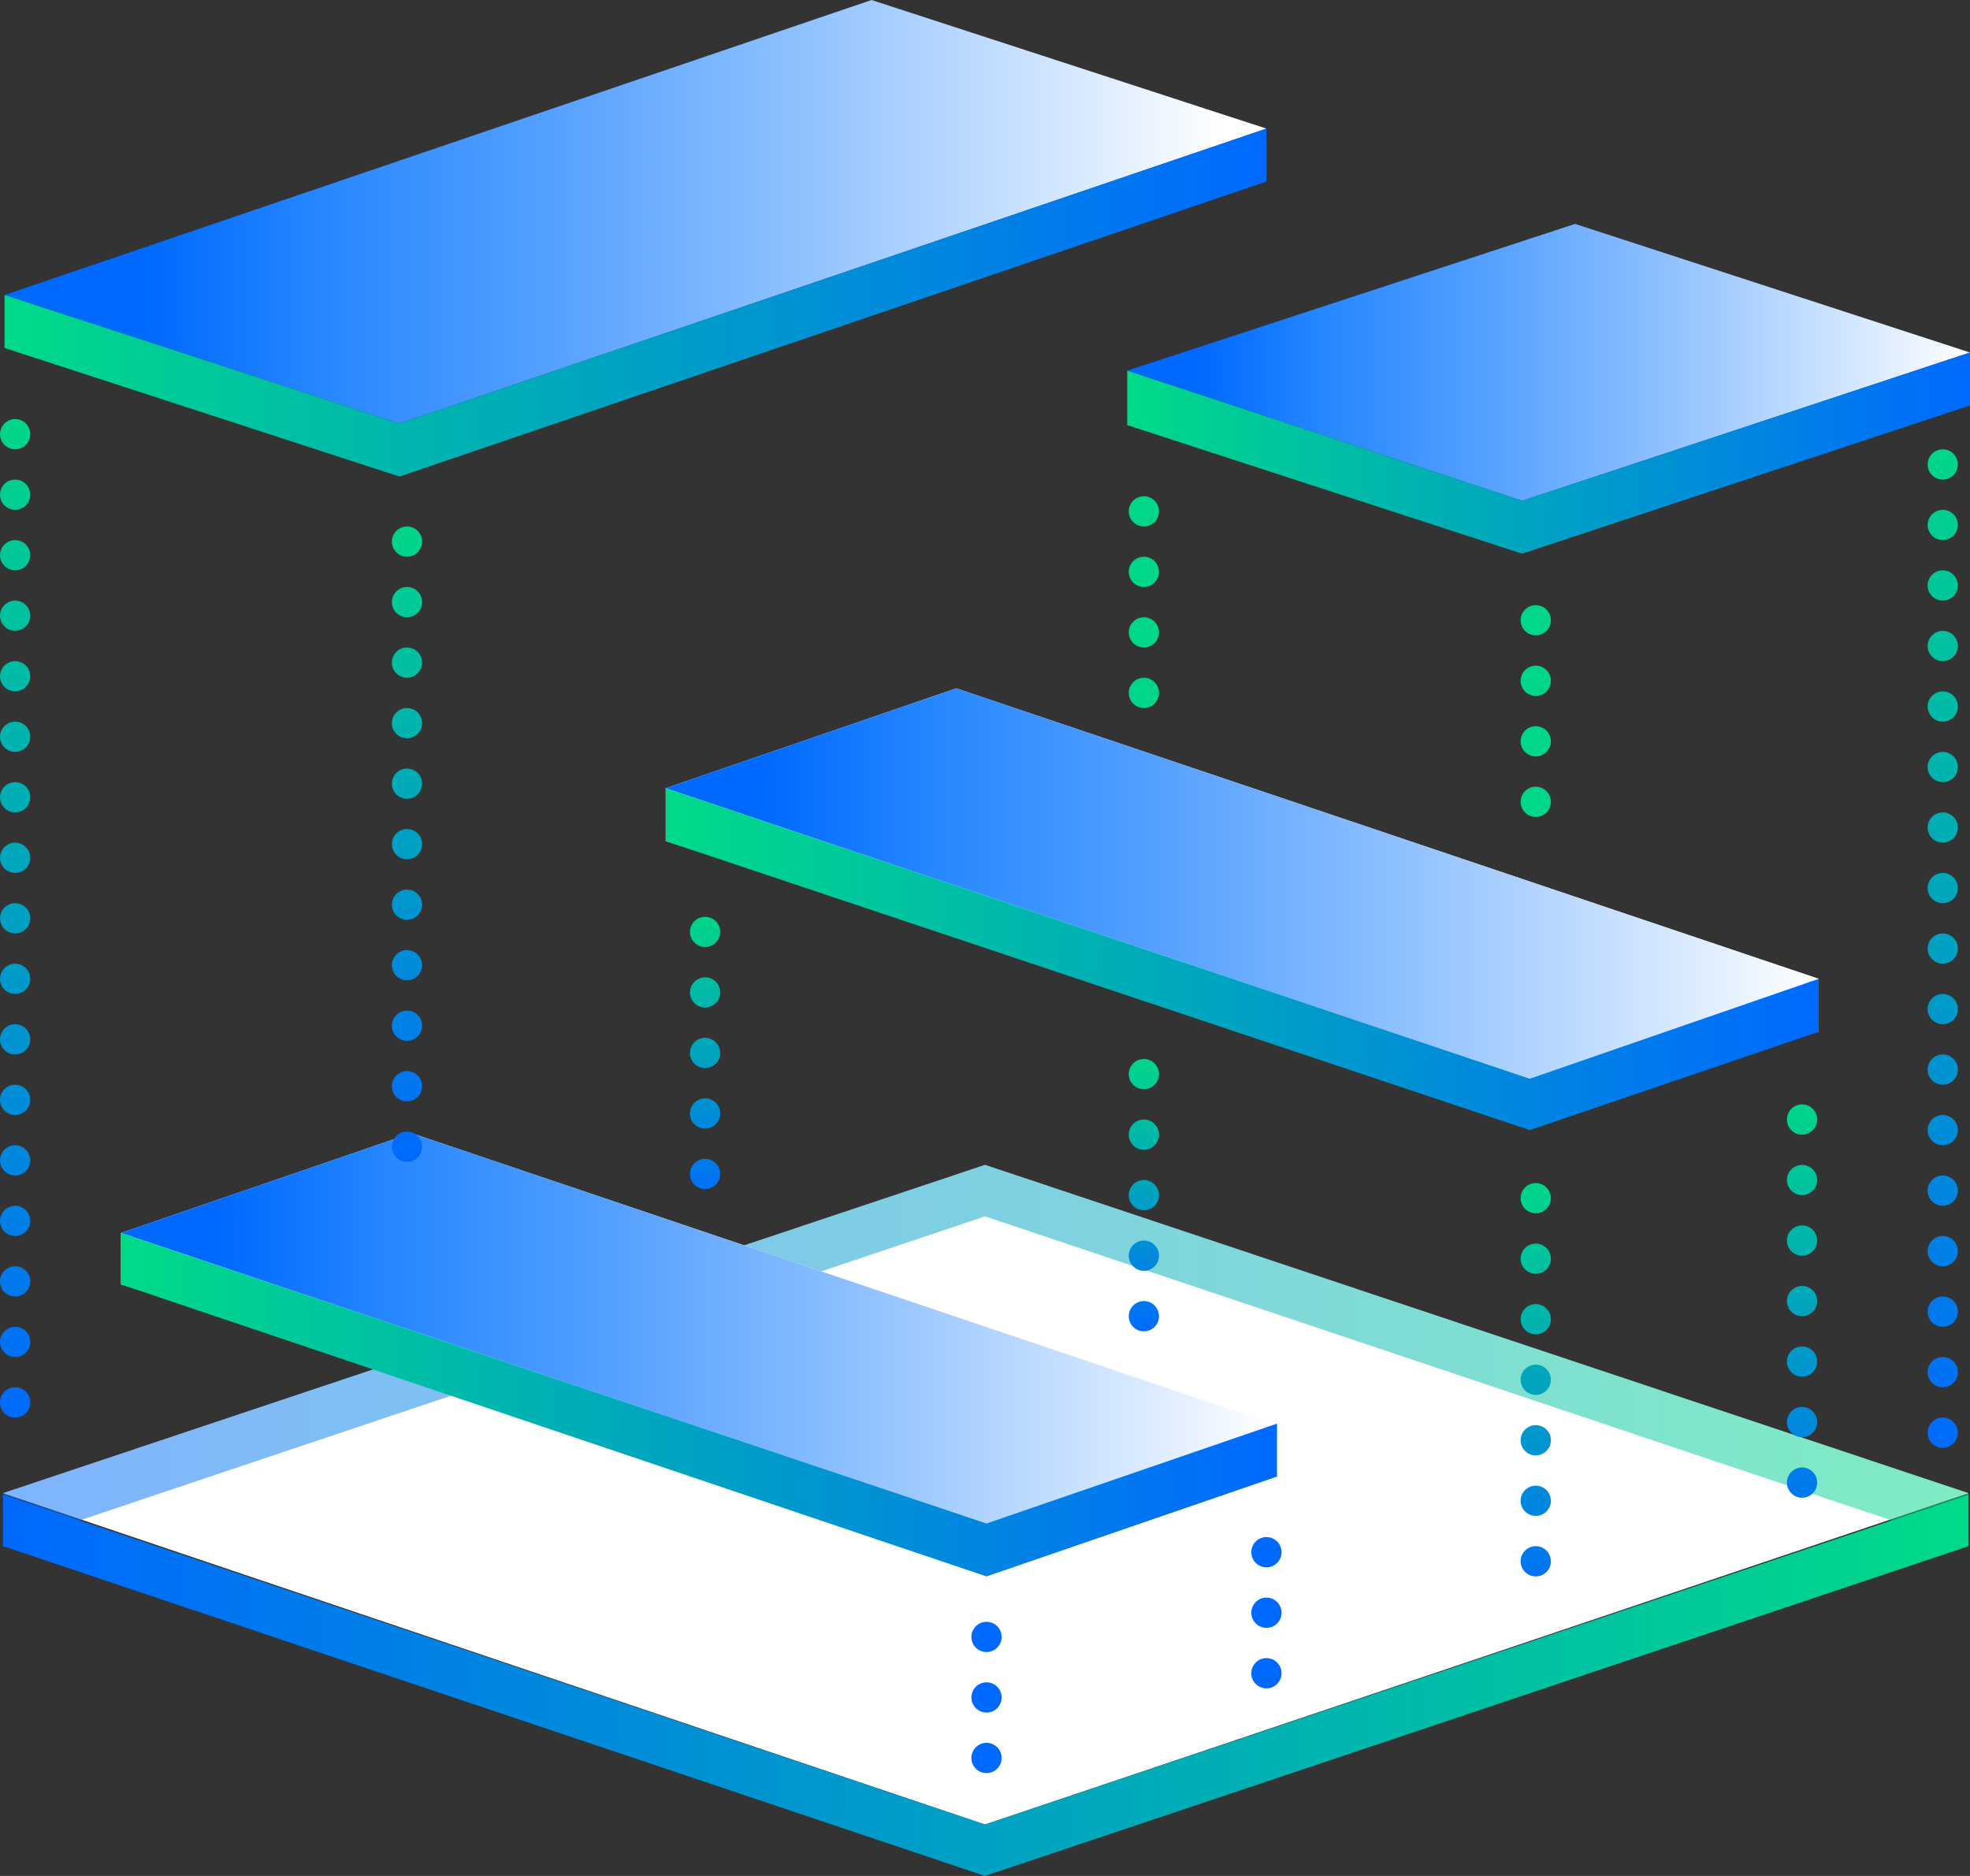 <svg id="Layer_1" xmlns="http://www.w3.org/2000/svg" viewBox="0 0 130.2 124"><rect x="0" y="0" width="130.2" height="124" fill="#333333" stroke="none"/><style>.st0{fill:#fff}.st1{opacity:.5}.st2{fill:url(#SVGID_1_)}.st3{fill:url(#SVGID_2_)}.st4{fill:url(#SVGID_3_)}.st5{fill:url(#SVGID_4_)}.st6{fill:url(#SVGID_5_)}.st7{fill:url(#SVGID_6_)}.st8{fill:url(#SVGID_7_)}.st9{fill:url(#SVGID_8_)}.st10{stroke:url(#SVGID_9_)}.st10,.st11,.st12,.st13,.st14,.st15,.st16,.st17,.st18{fill:none;stroke-width:2;stroke-linecap:round;stroke-miterlimit:10;stroke-dasharray:0,4}.st11{stroke:url(#SVGID_10_)}.st12{stroke:#00d688}.st13{stroke:url(#SVGID_11_)}.st14{stroke:url(#SVGID_12_)}.st15{stroke:url(#SVGID_13_)}.st16{stroke:url(#SVGID_14_)}.st17{stroke:url(#SVGID_15_)}.st18{stroke:#0069ff}.st19{fill:url(#SVGID_16_)}.st20{fill:url(#SVGID_17_)}</style><path class="st0" d="M65.1 120.6l65-21.9-65-21.7L.2 98.7z"/><g class="st1"><linearGradient id="SVGID_1_" gradientUnits="userSpaceOnUse" x1=".2" y1="537.591" x2="130.1" y2="537.591" gradientTransform="translate(0 -447.984)"><stop offset="0" stop-color="#0069FF"/><stop offset="1" stop-color="#00DA88"/></linearGradient><path class="st2" d="M.2 102.2l64.9-21.8 65 21.8v-3.5L65.1 77 .2 98.7z"/></g><linearGradient id="SVGID_2_" gradientUnits="userSpaceOnUse" x1=".2" y1="559.39" x2="130.1" y2="559.39" gradientTransform="translate(0 -447.984)"><stop offset="0" stop-color="#0069FF"/><stop offset="1" stop-color="#00DA88"/></linearGradient><path class="st3" d="M130.1 98.8l-65 21.8L.2 98.8v3.4L65.1 124l65-21.8z"/><g id="Server_1_61_"><path class="st0" d="M8 84.9l57.2 17.4 19.2-4.7v-3.4L27.2 74.9 8 81.5z"/><linearGradient id="SVGID_3_" gradientUnits="userSpaceOnUse" x1="8" y1="535.787" x2="84.26" y2="535.787" gradientTransform="translate(0 -447.984)"><stop offset="0" stop-color="#0069FF"/><stop offset=".086" stop-color="#0069FF"/><stop offset=".233" stop-color="#2687FF"/><stop offset=".425" stop-color="#54A0FF"/><stop offset=".654" stop-color="#93C3FF"/><stop offset=".911" stop-color="#E2EFFF"/><stop offset="1" stop-color="#FFF"/></linearGradient><path class="st4" d="M65.2 100.7l19.2-6.5-57.2-19.3L8 81.5z"/><linearGradient id="SVGID_4_" gradientUnits="userSpaceOnUse" x1="8" y1="540.837" x2="84.26" y2="540.837" gradientTransform="translate(0 -447.984)"><stop offset="0" stop-color="#00DA88"/><stop offset="1" stop-color="#0069FF"/></linearGradient><path class="st5" d="M84.4 94.1l-19.2 6.6L8 81.5v3.4l57.2 19.3 19.2-6.6z"/></g><g id="Server_1_60_"><linearGradient id="SVGID_5_" gradientUnits="userSpaceOnUse" x1="3.072" y1="461.984" x2="80.768" y2="461.984" gradientTransform="translate(0 -447.984)"><stop offset="0" stop-color="#0069FF"/><stop offset=".086" stop-color="#0069FF"/><stop offset=".233" stop-color="#2687FF"/><stop offset=".425" stop-color="#54A0FF"/><stop offset=".654" stop-color="#93C3FF"/><stop offset=".911" stop-color="#E2EFFF"/><stop offset="1" stop-color="#FFF"/></linearGradient><path class="st6" d="M26.4 28L83.7 8.5 57.6 0 .3 19.5z"/><linearGradient id="SVGID_6_" gradientUnits="userSpaceOnUse" x1=".3" y1="467.984" x2="83.7" y2="467.984" gradientTransform="translate(0 -447.984)"><stop offset="0" stop-color="#00DA88"/><stop offset="1" stop-color="#0069FF"/></linearGradient><path class="st7" d="M83.7 8.5L26.4 28 .3 19.5V23l26.1 8.5L83.7 12z"/></g><g id="Server_1_59_"><linearGradient id="SVGID_7_" gradientUnits="userSpaceOnUse" x1="74.5" y1="471.934" x2="130.125" y2="471.934" gradientTransform="translate(0 -447.984)"><stop offset="0" stop-color="#0069FF"/><stop offset=".086" stop-color="#0069FF"/><stop offset=".233" stop-color="#2687FF"/><stop offset=".425" stop-color="#54A0FF"/><stop offset=".654" stop-color="#93C3FF"/><stop offset=".911" stop-color="#E2EFFF"/><stop offset="1" stop-color="#FFF"/></linearGradient><path class="st8" d="M100.6 33.1l29.6-9.8-26.1-8.5-29.6 9.7z"/><linearGradient id="SVGID_8_" gradientUnits="userSpaceOnUse" x1="74.5" y1="477.934" x2="130.125" y2="477.934" gradientTransform="translate(0 -447.984)"><stop offset="0" stop-color="#00DA88"/><stop offset="1" stop-color="#0069FF"/></linearGradient><path class="st9" d="M130.2 23.3l-29.6 9.8-26.1-8.6v3.6l26.1 8.5 29.6-9.8z"/></g><linearGradient id="SVGID_9_" gradientUnits="userSpaceOnUse" x1="128.4" y1="477.683" x2="128.4" y2="544.689" gradientTransform="translate(0 -447.984)"><stop offset="0" stop-color="#00D688"/><stop offset="1" stop-color="#0069FF"/></linearGradient><path class="st10" d="M128.4 30.7v65"/><linearGradient id="SVGID_10_" gradientUnits="userSpaceOnUse" x1="101.5" y1="526.187" x2="101.5" y2="554.99" gradientTransform="translate(0 -447.984)"><stop offset="0" stop-color="#00D688"/><stop offset="1" stop-color="#0069FF"/></linearGradient><path class="st11" d="M101.5 79.2V106"/><path class="st12" d="M101.5 41v12.3"/><linearGradient id="SVGID_11_" gradientUnits="userSpaceOnUse" x1="26.9" y1="482.831" x2="26.9" y2="525.036" gradientTransform="translate(0 -447.984)"><stop offset="0" stop-color="#00D688"/><stop offset="1" stop-color="#0069FF"/></linearGradient><path class="st13" d="M26.9 35.8V76"/><linearGradient id="SVGID_12_" gradientUnits="userSpaceOnUse" x1="46.6" y1="508.619" x2="46.6" y2="527.954" gradientTransform="translate(0 -447.984)"><stop offset="0" stop-color="#00D688"/><stop offset="1" stop-color="#0069FF"/></linearGradient><path class="st14" d="M46.6 61.6V79"/><linearGradient id="SVGID_13_" gradientUnits="userSpaceOnUse" x1="119.1" y1="520.987" x2="119.1" y2="550.79" gradientTransform="translate(0 -447.984)"><stop offset="0" stop-color="#00D688"/><stop offset="1" stop-color="#0069FF"/></linearGradient><path class="st15" d="M119.1 74v27.8"/><linearGradient id="SVGID_14_" gradientUnits="userSpaceOnUse" x1="75.6" y1="517.986" x2="75.6" y2="536.585" gradientTransform="translate(0 -447.984)"><stop offset="0" stop-color="#00D688"/><stop offset="1" stop-color="#0069FF"/></linearGradient><path class="st16" d="M75.6 71v16.6"/><path class="st12" d="M75.6 33.8v14.5"/><linearGradient id="SVGID_15_" gradientUnits="userSpaceOnUse" x1="1" y1="475.683" x2="1" y2="542.671" gradientTransform="translate(0 -447.984)"><stop offset="0" stop-color="#00D688"/><stop offset="1" stop-color="#0069FF"/></linearGradient><path class="st17" d="M1 28.7v64.9"/><path class="st18" d="M65.2 108.2v9.2m18.5-14.8v9.2"/><g id="Server_1_58_"><path class="st0" d="M44 55.6l57.1 17.7 19.1-5.1v-3.5l-57-19.2L44 52.1z"/><linearGradient id="SVGID_16_" gradientUnits="userSpaceOnUse" x1="44" y1="506.387" x2="120.2" y2="506.387" gradientTransform="translate(0 -447.984)"><stop offset="0" stop-color="#0069FF"/><stop offset=".086" stop-color="#0069FF"/><stop offset=".233" stop-color="#2687FF"/><stop offset=".425" stop-color="#54A0FF"/><stop offset=".654" stop-color="#93C3FF"/><stop offset=".911" stop-color="#E2EFFF"/><stop offset="1" stop-color="#FFF"/></linearGradient><path class="st19" d="M101.1 71.3l19.1-6.6-57-19.2L44 52.1z"/><linearGradient id="SVGID_17_" gradientUnits="userSpaceOnUse" x1="44" y1="511.387" x2="120.2" y2="511.387" gradientTransform="translate(0 -447.984)"><stop offset="0" stop-color="#00DA88"/><stop offset="1" stop-color="#0069FF"/></linearGradient><path class="st20" d="M120.2 64.7l-19.1 6.6L44 52.1v3.5l57.1 19.1 19.1-6.5z"/></g></svg>
